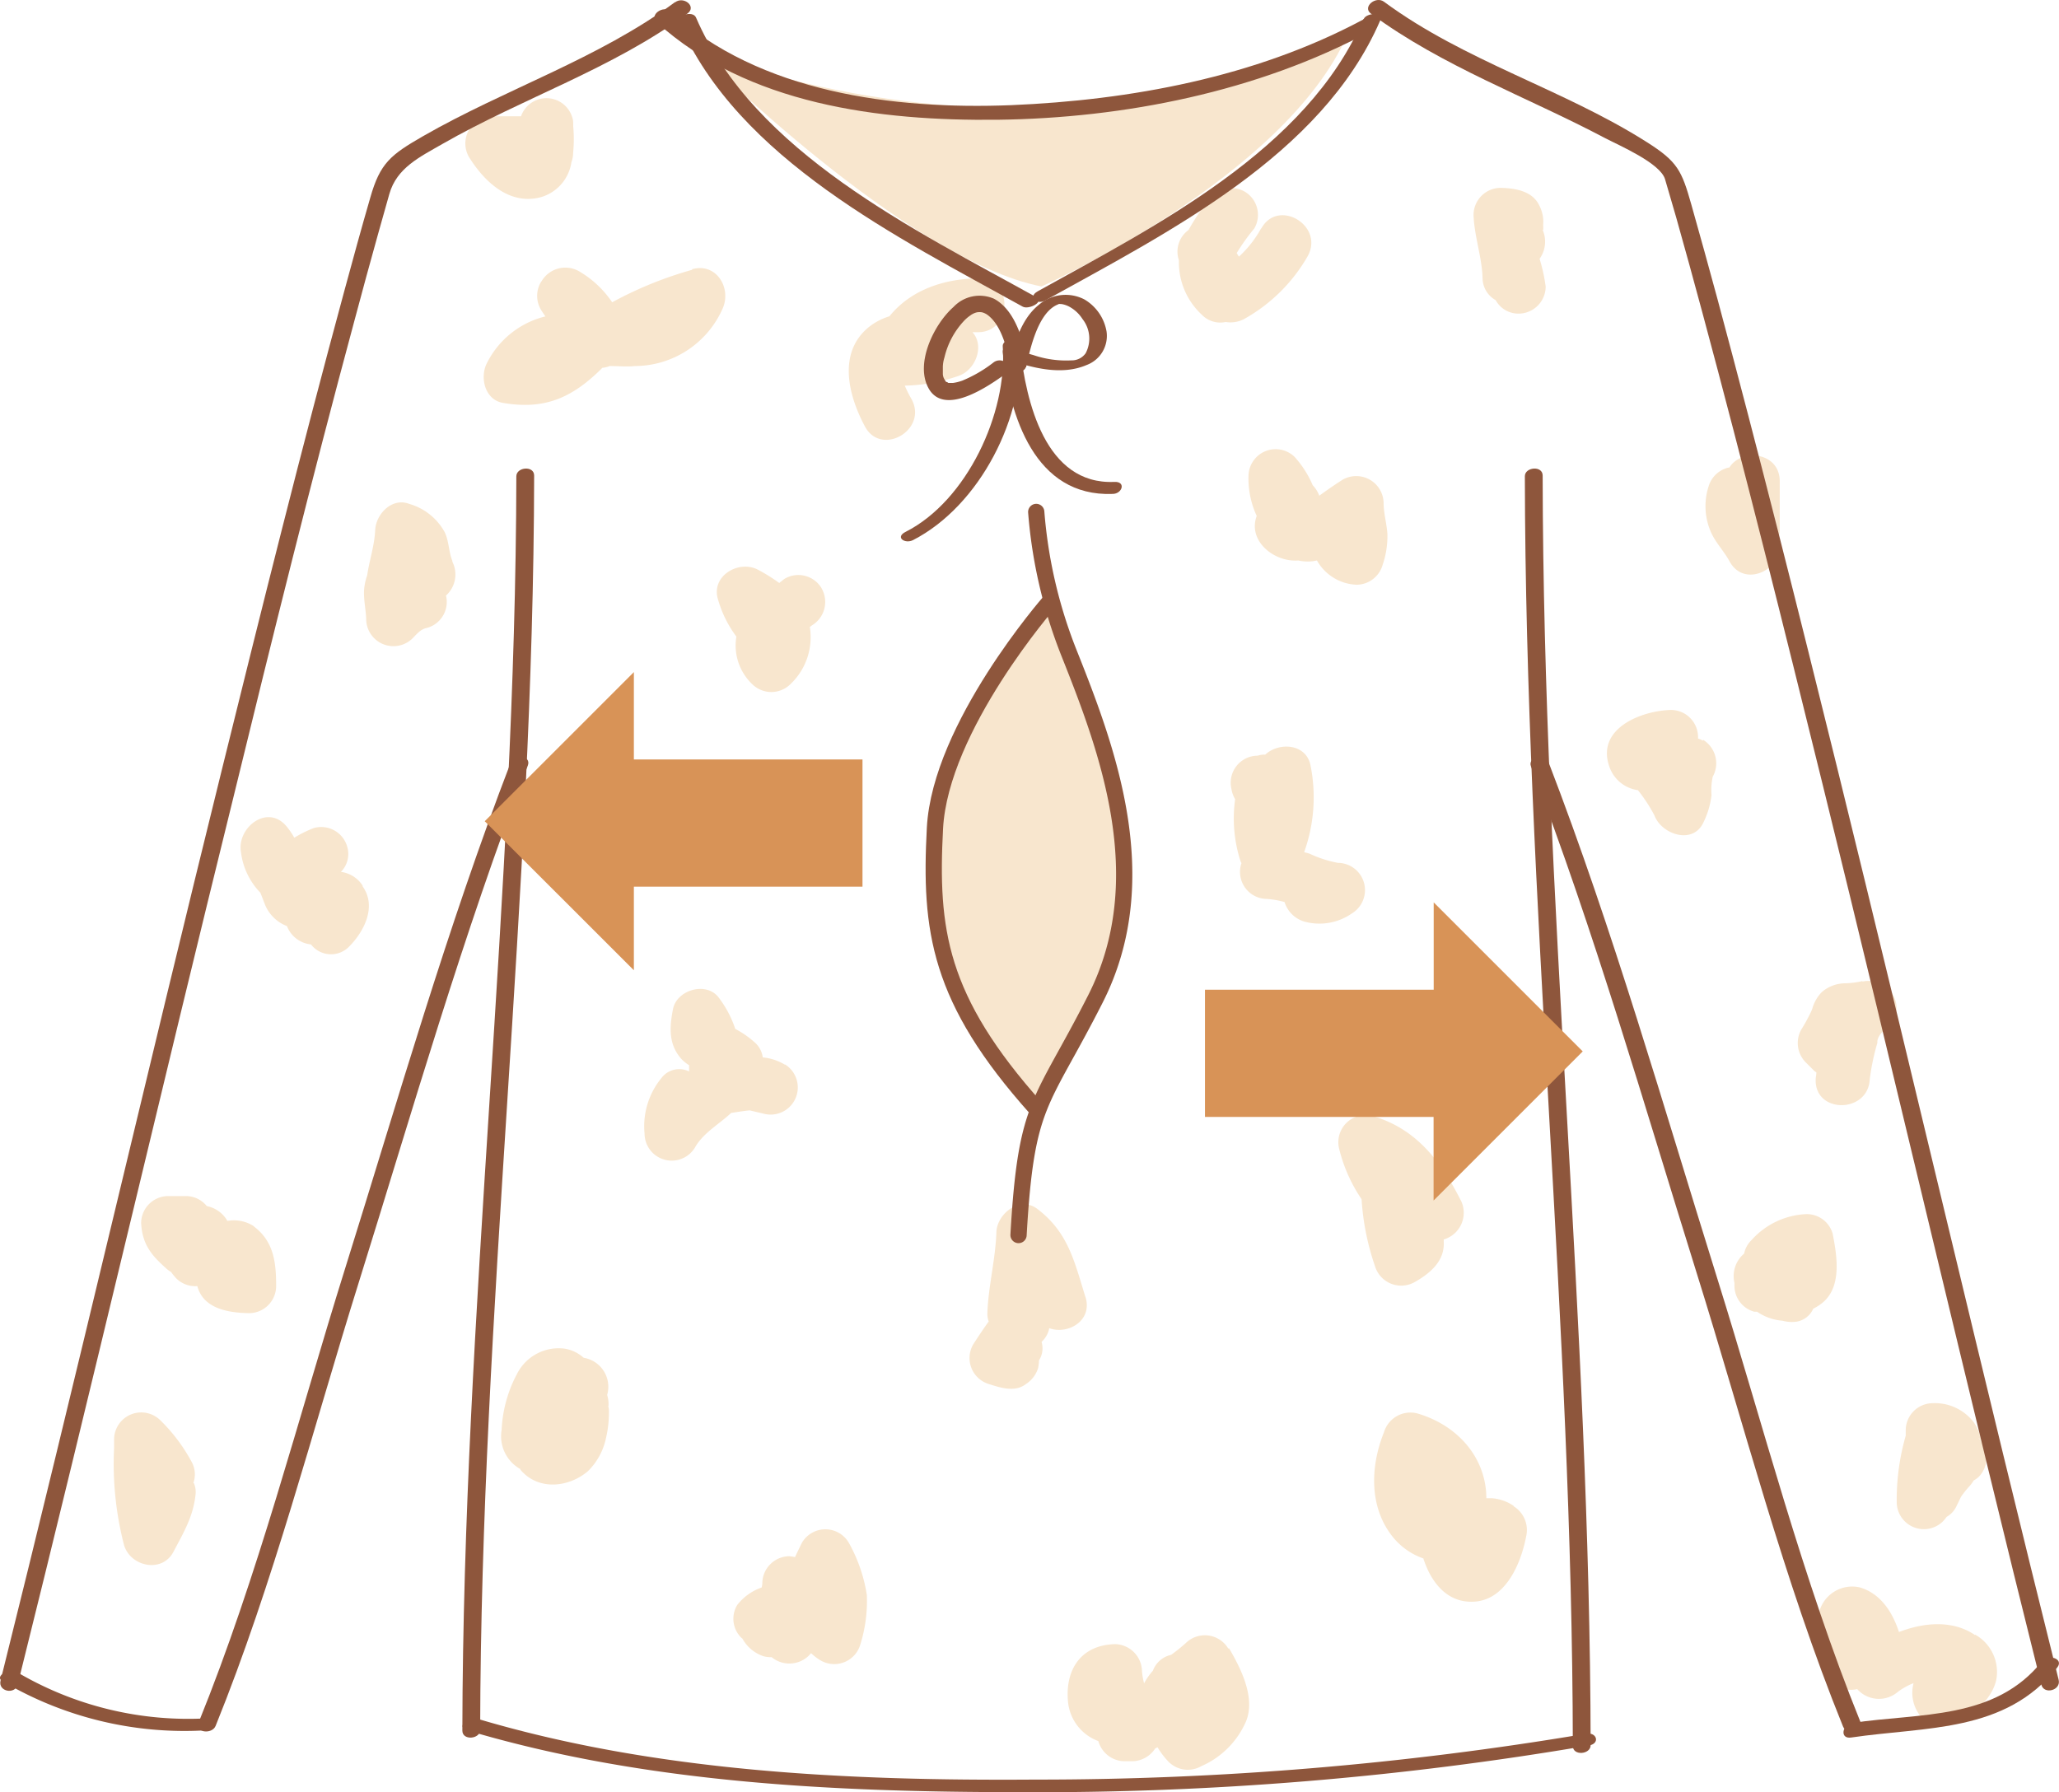 <svg xmlns="http://www.w3.org/2000/svg" viewBox="0 0 184.99 161.03"><defs><style>.cls-1{fill:#f8e6ce;}.cls-2{fill:#8e563c;}.cls-3{fill:#d89357;}.cls-4{fill:none;stroke:#8e563c;stroke-linecap:round;stroke-miterlimit:10;stroke-width:1.46px;}</style></defs><g id="レイヤー_2" data-name="レイヤー 2"><g id="レイヤー_1-2" data-name="レイヤー 1"><path class="cls-1" d="M62.19,24.24A34.41,34.41,0,0,0,55,27.16a9.14,9.14,0,0,0-3-2.8,2.48,2.48,0,0,0-3.32.87l-.09.13a2.44,2.44,0,0,0,0,2.45c.13.22.27.41.41.62a8,8,0,0,0-5.26,4.21c-.65,1.27-.18,3.29,1.45,3.56,3.72.64,6.19-.44,8.83-3.05l.09-.1a2.34,2.34,0,0,0,.67-.16c.79,0,1.56.08,2.26,0a8.65,8.65,0,0,0,7.87-5.13c.85-1.85-.53-4.19-2.73-3.57"/><path class="cls-1" d="M70.53,95.67a4.69,4.69,0,0,0-2-.66,2.17,2.17,0,0,0-.77-1.39,8.57,8.57,0,0,0-1.7-1.17,9.66,9.66,0,0,0-1.53-2.87c-1.13-1.4-3.72-.62-4.06,1.07s-.4,3.2.74,4.49a3.37,3.37,0,0,0,.7.57c0,.2,0,.38,0,.56a2,2,0,0,0-2.48.59,6.83,6.83,0,0,0-1.52,5A2.44,2.44,0,0,0,62.5,103c.76-1.25,2.12-2,3.19-3,.58-.09,1.2-.19,1.67-.23l1.3.31a2.44,2.44,0,0,0,1.87-4.44"/><path class="cls-1" d="M124.31,45.19a2.46,2.46,0,0,0-3.66-2.1c-.73.46-1.43.95-2.12,1.45a2.72,2.72,0,0,0-.59-.94,9.09,9.09,0,0,0-1.63-2.55,2.44,2.44,0,0,0-4.14,1.71,8,8,0,0,0,.74,3.6c-.83,2.21,1.52,4.17,3.74,4a3.78,3.78,0,0,0,1.67,0,4.28,4.28,0,0,0,3.56,2.18,2.45,2.45,0,0,0,2.34-1.78,7.94,7.94,0,0,0,.43-2.81c-.07-.92-.32-1.77-.34-2.69"/><path class="cls-1" d="M138.32,23.26a2.65,2.65,0,0,0,.21-2.75c.19.43.1-.13.12-.37a3.15,3.15,0,0,0-.34-1.65c-.61-1.34-2.19-1.58-3.49-1.61a2.44,2.44,0,0,0-2.43,2.42c.06,1.92.75,3.76.81,5.67a2.29,2.29,0,0,0,1.18,2,2.32,2.32,0,0,0,2.06,1.21,2.44,2.44,0,0,0,2.43-2.43,15.4,15.4,0,0,0-.55-2.51"/><path class="cls-1" d="M73.82,52.86A2.43,2.43,0,0,0,70.5,52c-.17.12-.33.26-.49.38a16.26,16.26,0,0,0-1.91-1.19c-1.76-.92-4.3.6-3.57,2.74a10.23,10.23,0,0,0,1.63,3.27,4.8,4.8,0,0,0,1.42,4.27,2.44,2.44,0,0,0,3.44,0,5.81,5.81,0,0,0,1.74-5.13l.19-.15a2.46,2.46,0,0,0,.87-3.32"/><path class="cls-1" d="M131.25,107.87c-1.77-3.5-4-6.46-7.92-7.59a2.44,2.44,0,0,0-3,3,14,14,0,0,0,2,4.47,22.79,22.79,0,0,0,1.2,6,2.46,2.46,0,0,0,3.57,1.45c1.38-.78,2.73-1.9,2.61-3.65a1.16,1.16,0,0,0,0-.18,2.5,2.5,0,0,0,1.53-3.53"/><path class="cls-1" d="M120.26,77.54a10.43,10.43,0,0,1-2.59-.83c-.17-.06-.34-.09-.5-.14a14.55,14.55,0,0,0,.58-7.76c-.36-2-2.84-2.16-4.08-1a1.7,1.7,0,0,0-.67.09,2.43,2.43,0,0,0-2.36,3,2.62,2.62,0,0,0,.33.91,12.5,12.5,0,0,0,.48,5.56,1,1,0,0,0,.09.18,2.43,2.43,0,0,0,2.25,3.22,8,8,0,0,1,1.62.28,2.65,2.65,0,0,0,1.79,1.76,5.11,5.11,0,0,0,4.28-.75,2.45,2.45,0,0,0-1.22-4.53"/><path class="cls-1" d="M97.52,116.54c-1-3.21-1.54-5.81-4.34-7.93-1.56-1.17-3.6.45-3.66,2.1-.08,2.45-.72,4.83-.81,7.28a2.07,2.07,0,0,0,.12.75c-.48.66-.93,1.34-1.4,2.07a2.44,2.44,0,0,0,1.45,3.56c1,.32,2.31.75,3.28,0a2.64,2.64,0,0,0,1.11-1.45,4.06,4.06,0,0,0,.08-.69,2,2,0,0,0,.23-1.65.34.34,0,0,0,.08-.09,2.2,2.2,0,0,0,.61-1.15c1.65.61,3.93-.65,3.25-2.82"/><path class="cls-1" d="M32.57,79.56a2.74,2.74,0,0,0-1.94-1.22,2.29,2.29,0,0,0,.57-2.25,2.43,2.43,0,0,0-3-1.69,10.67,10.67,0,0,0-1.76.87,6.68,6.68,0,0,0-.73-1.06c-1.73-2-4.45.19-4.06,2.36a6.33,6.33,0,0,0,1.74,3.64c.13.32.25.64.39,1a3.47,3.47,0,0,0,2,2,2.6,2.6,0,0,0,2.16,1.65,2.27,2.27,0,0,0,3.46.16c1.34-1.37,2.45-3.58,1.19-5.36"/><path class="cls-1" d="M40.66,50.44c-.36-.84-.3-1.78-.71-2.63a5.28,5.28,0,0,0-3.17-2.53c-1.55-.61-3,.9-3.07,2.34s-.52,2.7-.72,4.07A5.35,5.35,0,0,0,32.71,53c-.05.94.17,1.76.19,2.69A2.45,2.45,0,0,0,37,57.42c.42-.41.78-.9,1.36-1a2.42,2.42,0,0,0,1.71-2.91,2.54,2.54,0,0,0,.55-3.08"/><path class="cls-1" d="M22.84,110.2a3.31,3.31,0,0,0-2.41-.5,2.74,2.74,0,0,0-1.85-1.33,2.41,2.41,0,0,0-1.86-.9H15.1a2.44,2.44,0,0,0-2.42,2.43c.11,2,1,2.95,2.33,4.14a2.12,2.12,0,0,0,.36.25,5.52,5.52,0,0,0,.45.56,2.43,2.43,0,0,0,1.91.71c.54,2.06,2.84,2.4,4.66,2.43a2.44,2.44,0,0,0,2.42-2.43c0-2.08-.19-4-2-5.36"/><path class="cls-1" d="M17.37,133.26a2.33,2.33,0,0,0-.17-1.94,15.44,15.44,0,0,0-2.81-3.72,2.44,2.44,0,0,0-4.14,1.71c0,.22,0,.42,0,.63,0,.06,0,.12,0,.18a29.12,29.12,0,0,0,.9,8.73c.59,1.92,3.41,2.52,4.43.59.93-1.77,1.82-3.23,2-5.27a2.08,2.08,0,0,0-.16-.91"/><path class="cls-1" d="M77.88,143.31a14,14,0,0,0-1.63-4.71,2.44,2.44,0,0,0-4.19,0c-.22.44-.43.87-.63,1.31a4.88,4.88,0,0,0-.51-.08,2.45,2.45,0,0,0-2.43,2.43,1.59,1.59,0,0,1-.06.38,4.73,4.73,0,0,0-2.2,1.58,2.39,2.39,0,0,0,.38,2.94l.09.07a3.38,3.38,0,0,0,1.91,1.59,2.53,2.53,0,0,0,.72.08,2.5,2.5,0,0,0,3.54-.36,4.74,4.74,0,0,0,.87.66,2.44,2.44,0,0,0,3.56-1.45,13.11,13.11,0,0,0,.58-4.44"/><path class="cls-1" d="M54.67,126.34a2.77,2.77,0,0,0-.12-1A2.64,2.64,0,0,0,52.44,122a3.34,3.34,0,0,0-1.71-.82,4.19,4.19,0,0,0-4.29,2.29,11.77,11.77,0,0,0-1.37,5A3.38,3.38,0,0,0,46.75,132l0,.05c1.6,1.91,4.35,1.61,6.07.14a5.85,5.85,0,0,0,1.63-3,10.06,10.06,0,0,0,.26-2.32,1.66,1.66,0,0,0-.07-.55"/><path class="cls-1" d="M110.35,148.12a2.45,2.45,0,0,0-3.81-.49,14.93,14.93,0,0,1-1.32,1.06,2.27,2.27,0,0,0-1.64,1.43,5.88,5.88,0,0,0-.79,1.13,6.24,6.24,0,0,1-.19-1.09,2.47,2.47,0,0,0-2.43-2.43c-3,.08-4.47,2.22-4.22,5.12a4.18,4.18,0,0,0,2.73,3.59,2.47,2.47,0,0,0,2.3,1.81h.81a2.5,2.5,0,0,0,2-1.15L104,157a7.26,7.26,0,0,0,1,1.31,2.44,2.44,0,0,0,2.94.38,7.75,7.75,0,0,0,4-4c.89-2.14-.46-4.78-1.51-6.58"/><path class="cls-1" d="M51.5,13.7s0,0,0-.06v0a12.4,12.4,0,0,0,0-2.28v-.11h0c0-.22,0-.44-.07-.65a2.42,2.42,0,0,0-4.62-.15H44.23a2.44,2.44,0,0,0-2.1,3.65c1.36,2.19,3.58,4.33,6.38,3.64a3.86,3.86,0,0,0,2.83-3.17,2.29,2.29,0,0,0,.15-.77.13.13,0,0,0,0-.06"/><path class="cls-1" d="M153,66.55a2.17,2.17,0,0,0-.44-.19l0-.14a2.44,2.44,0,0,0-2.43-2.43c-2.62.06-6.75,1.64-5.54,5.09A3.17,3.17,0,0,0,147.16,71s0,0,0,0a14.65,14.65,0,0,1,1.48,2.26c.63,1.72,3.51,2.7,4.43.58a7.33,7.33,0,0,0,.7-2.41,5.6,5.6,0,0,1,.11-1.64,2.48,2.48,0,0,0-.87-3.32"/><path class="cls-1" d="M155.36,42a2.44,2.44,0,0,0-1.85,1.7,5.8,5.8,0,0,0,.23,4.16c.42.93,1.15,1.66,1.64,2.56,1.39,2.61,5.21.55,4.37-2a2.4,2.4,0,0,0,.15-.83V43.24c0-2.64-3.48-3-4.54-1.2"/><path class="cls-1" d="M167.34,88.15a7.84,7.84,0,0,1-1.53.2,3.26,3.26,0,0,0-2.13.79,3.46,3.46,0,0,0-.86,1.51l-.06.15-.12.26c-.24.49-.52,1-.8,1.44a2.47,2.47,0,0,0,.38,2.94l.81.81.16.11c0,.2-.05.4-.06.6-.13,3.13,4.72,3.11,4.86,0a20.19,20.19,0,0,1,.68-3.25s0-.1,0-.15c.08-.6.57-.94,1-1.36,1.81-1.82-.06-4.5-2.36-4"/><path class="cls-1" d="M113.31,20.51a9.88,9.88,0,0,1-2,2.55c-.07-.1-.13-.22-.2-.32a18.58,18.58,0,0,1,1.58-2.21,2.43,2.43,0,0,0-.87-3.32,2.48,2.48,0,0,0-3.32.87,20.41,20.41,0,0,0-1.72,2.59,2.39,2.39,0,0,0-.86,2.72v0A6.41,6.41,0,0,0,108,28.3a2.29,2.29,0,0,0,2.12.63,2.63,2.63,0,0,0,1.63-.25A15,15,0,0,0,117.5,23c1.49-2.76-2.7-5.21-4.19-2.45"/><path class="cls-1" d="M87.91,25c-3.27.06-6.15,1.13-8,3.42a5.56,5.56,0,0,0-1.89,1c-2.79,2.32-1.78,6.16-.31,8.9s5.68.31,4.19-2.45a10.48,10.48,0,0,1-.61-1.22,15.61,15.61,0,0,0,4.82-.87c1.56-.53,2.37-2.72,1.26-3.93.18,0,.35,0,.53,0,3.12-.06,3.13-4.91,0-4.85"/><path class="cls-1" d="M164.66,110.87a2.42,2.42,0,0,0-2.34-1.78,7,7,0,0,0-4.95,2.33,2.33,2.33,0,0,0-.67,1.22,2.64,2.64,0,0,0-.87,2.63s0,0,0,0v.25a2.42,2.42,0,0,0,1.78,2.34l.25,0a4.67,4.67,0,0,0,2.29.81,3.15,3.15,0,0,0,1.29.08,2,2,0,0,0,1.47-1.16,4.22,4.22,0,0,0,.86-.56c1.76-1.47,1.25-4.33.87-6.25"/><path class="cls-1" d="M177.79,129.21c.4.48.24.34.11-.17a3.81,3.81,0,0,0-.58-1.26,4.39,4.39,0,0,0-3.67-1.7,2.44,2.44,0,0,0-2.43,2.42V129a20.86,20.86,0,0,0-.81,6,2.44,2.44,0,0,0,4.14,1.71,4.58,4.58,0,0,0,.35-.42,2.11,2.11,0,0,0,.84-.88c.15-.3.3-.61.44-.91a9,9,0,0,1,.8-1,2.77,2.77,0,0,0,.34-.47,2.69,2.69,0,0,0,.47-.34,2.49,2.49,0,0,0,0-3.44"/><path class="cls-1" d="M177.44,146.91c-2-1.36-4.56-1.14-6.83-.27-.59-1.82-1.66-3.45-3.49-4a3.06,3.06,0,0,0-3.66,2.15c-.52,1.74,0,3.69.57,5.35a2.38,2.38,0,0,0,2.83,1.63,2.61,2.61,0,0,0,3.65.25,5.94,5.94,0,0,1,1.4-.78.43.43,0,0,1,0,.05,3.36,3.36,0,0,0,.46,2.67,2.49,2.49,0,0,0,3.32.87c1.59-.84,3.18-2,3.65-3.82a3.85,3.85,0,0,0-1.89-4.14"/><path class="cls-1" d="M136,135.31a4,4,0,0,0-1.95-.69l-.51,0c0-3.51-2.44-6.52-6.2-7.62a2.48,2.48,0,0,0-3,1.7c-1.23,3.06-1.36,6.76.83,9.44a6.12,6.12,0,0,0,2.71,1.89c.64,2,2,3.91,4.34,3.89,3,0,4.42-3.4,4.89-5.84a2.51,2.51,0,0,0-1.12-2.74"/><path class="cls-1" d="M94.63,54.77S71.55,74.43,93.2,99.39c0,0,16.14-15.65,1.43-44.62"/><path class="cls-1" d="M62.83,4.74s18.6,18.61,30.74,21c0,0,21.84-9.71,27.5-22.65,0,0-23.46,13.75-58.24,1.61"/><path class="cls-2" d="M61,2C66.3,14.3,80.79,21.39,91.88,27.55c.55.31,2-.45,1.22-.85-10.91-6.06-25.34-13-30.57-25.13C62.25.92,60.71,1.38,61,2"/><path class="cls-2" d="M60.65.19C53.75,5.29,45.38,8,38,12.24c-2.9,1.67-3.85,2.41-4.73,5.51-.8,2.76-1.56,5.53-2.31,8.3-3.87,14.26-7.44,28.6-11,43C13.22,96.3,6.86,123.69.05,151c-.25,1,1.31,1.29,1.54.36C8.22,124.77,14.43,98.11,21,71.52,24.47,57.29,28,43.06,31.82,28.9c.7-2.65,1.43-5.29,2.16-7.92.33-1.19.67-2.37,1-3.55.67-2.36,2.75-3.33,4.76-4.49C47,8.78,55,6.2,61.77,1.21c.85-.62-.34-1.59-1.12-1"/><path class="cls-2" d="M46.39,42.79c-.06,37.63-4.78,75.09-4.85,112.71,0,.92,1.6.77,1.6-.06.07-37.63,4.79-75.08,4.85-112.71,0-.92-1.59-.77-1.6.06"/><path class="cls-2" d="M41.89,155.45c16,4.78,33.11,5.57,49.7,5.58a293.64,293.64,0,0,0,51.19-4.2c1-.18.68-1.22-.28-1.05A296.55,296.55,0,0,1,93,159.9c-16.7.12-34.09-.68-50.19-5.49-.66-.2-1.84.75-.9,1"/><path class="cls-2" d="M.21,151.05a32.13,32.13,0,0,0,18.33,4.42c.85-.06,1.22-1.16.15-1.08a30.29,30.29,0,0,1-17.27-4.21c-.56-.32-1.95.44-1.21.87"/><path class="cls-2" d="M45.89,68.5C40.17,83.37,35.76,98.8,31,114c-4.24,13.55-7.82,27.61-13.16,40.78-.37.91,1.21,1.08,1.53.3,5.21-12.87,8.72-26.61,12.86-39.84C37.08,99.72,41.58,84,47.42,68.79c.35-.91-1.22-1.09-1.53-.29"/><path class="cls-2" d="M122.49,1.71c-5.08,11.78-18.62,18.55-29.25,24.46-.94.51-.09,1.25.66.83C104.85,20.92,118.74,14,124,1.85c.34-.79-1.23-.72-1.48-.14"/><path class="cls-2" d="M123.19,1.24c6.4,4.73,14,7.46,21,11.16,1.28.67,5,2.26,5.41,3.72.34,1.14.66,2.28,1,3.43q1.2,4.26,2.35,8.54c3.79,14.07,7.31,28.22,10.8,42.38,6.64,26.94,12.92,54,19.65,80.89.23.94,1.79.52,1.56-.42-6.81-27.28-13.18-54.67-19.91-82-3.47-14.07-7-28.14-10.76-42.13q-1.14-4.21-2.33-8.42c-.87-3.08-1.24-3.87-4-5.62C140.45,8,131.59,5.51,124.35.16c-.75-.56-2,.48-1.16,1.08"/><path class="cls-2" d="M137,42.79c.06,38.08,4.26,76,4.31,114.09,0,.91,1.6.77,1.6-.07-.06-38.07-4.26-76-4.31-114.08,0-.92-1.6-.77-1.6.06"/><path class="cls-2" d="M137.55,68.86c5.72,14.87,10.13,30.3,14.88,45.5,4.24,13.55,7.82,27.61,13.16,40.78.33.82,1.89.39,1.56-.42-5.21-12.87-8.72-26.6-12.86-39.84-4.85-15.51-9.34-31.26-15.18-46.44-.32-.83-1.88-.41-1.56.42"/><path class="cls-2" d="M166.32,156.12c6.77-1,13.83-.41,18.51-6.29.64-.8-.82-1.23-1.34-.59-4.24,5.34-11,4.66-17.07,5.57-.92.14-1.15,1.47-.1,1.31"/><path class="cls-2" d="M92.19,31.77c-.46-1.76-1.16-4-2.89-4.93a3.22,3.22,0,0,0-3.63.74c-1.73,1.52-3.45,5-2.28,7.24,1.41,2.72,5.53-.2,7-1.26.85-.61-.34-1.58-1.12-1a12,12,0,0,1-2.81,1.64,4.11,4.11,0,0,1-.85.21c-.07,0-.44,0-.25,0-.25,0-.11,0-.24-.06s-.12,0-.23-.21a1,1,0,0,1-.18-.54c0-.2,0,.16,0-.05s0-.13,0-.19,0-.27,0-.41a3,3,0,0,1,.14-.82,7.23,7.23,0,0,1,1.77-3.31,3.36,3.36,0,0,1,.55-.47,1.58,1.58,0,0,1,.62-.29,1.53,1.53,0,0,1,.43,0,1.48,1.48,0,0,1,.55.27c1.1.86,1.56,2.55,1.91,3.88.25.93,1.81.51,1.56-.42"/><path class="cls-2" d="M90.09,31.11c.44,6-3.22,13.88-8.71,16.67-1,.49-.08,1.12.65.75,6-3.08,10.12-11.13,9.62-17.84,0-.59-1.61-.24-1.56.42"/><path class="cls-2" d="M92.19,33c.37-1.74,1.08-4.85,2.78-5.61.23-.1.1-.08.41-.07a2.33,2.33,0,0,1,.64.21,3.24,3.24,0,0,1,1.24,1.14,2.83,2.83,0,0,1,.28,3.07,1.52,1.52,0,0,1-1.28.64,9.12,9.12,0,0,1-3.43-.48c-.27-.07-.53-.16-.79-.24a1.4,1.4,0,0,0-1.11.15c-.17.1-.51.47-.14.58,2.13.71,4.66,1.34,6.83.41a2.79,2.79,0,0,0,1.8-3,4.16,4.16,0,0,0-2-2.9,3.68,3.68,0,0,0-4.1.5c-1.68,1.35-2.31,3.83-2.73,5.82-.12.56,1.45.3,1.56-.21"/><path class="cls-2" d="M90.09,31.65c.62,5.74,2.87,13,9.87,12.73.87,0,1.23-1.13.16-1.08-6.22.28-7.94-7.23-8.47-12.07-.07-.68-1.64-.3-1.56.42"/><path class="cls-2" d="M59,2c8.17,7.4,20,8.88,30.64,8.76C101,10.62,113,8.23,123.05,2.84c.93-.5.1-1.49-.73-1C112.74,6.93,101.6,9,90.82,9.45,80.34,9.86,68.27,8.34,60.19,1c-.58-.53-1.9.32-1.19,1"/><polygon class="cls-3" points="142.2 94.47 128.81 81.08 128.81 88.93 108.26 88.93 108.26 100.36 128.8 100.36 128.8 107.87 142.2 94.47"/><polygon class="cls-3" points="43.55 73.79 56.95 60.39 56.95 68.24 77.49 68.24 77.49 79.67 56.95 79.67 56.95 87.18 43.55 73.79"/><path class="cls-4" d="M93.1,46A43.44,43.44,0,0,0,96,58.56c3.44,8.63,7.93,20.35,2.41,31.21-4.9,9.65-6.21,9.14-6.9,21.2"/><path class="cls-4" d="M94.3,54.08S84.48,65.29,84,74.42,84.3,89.77,93.1,99.6"/></g></g></svg>
